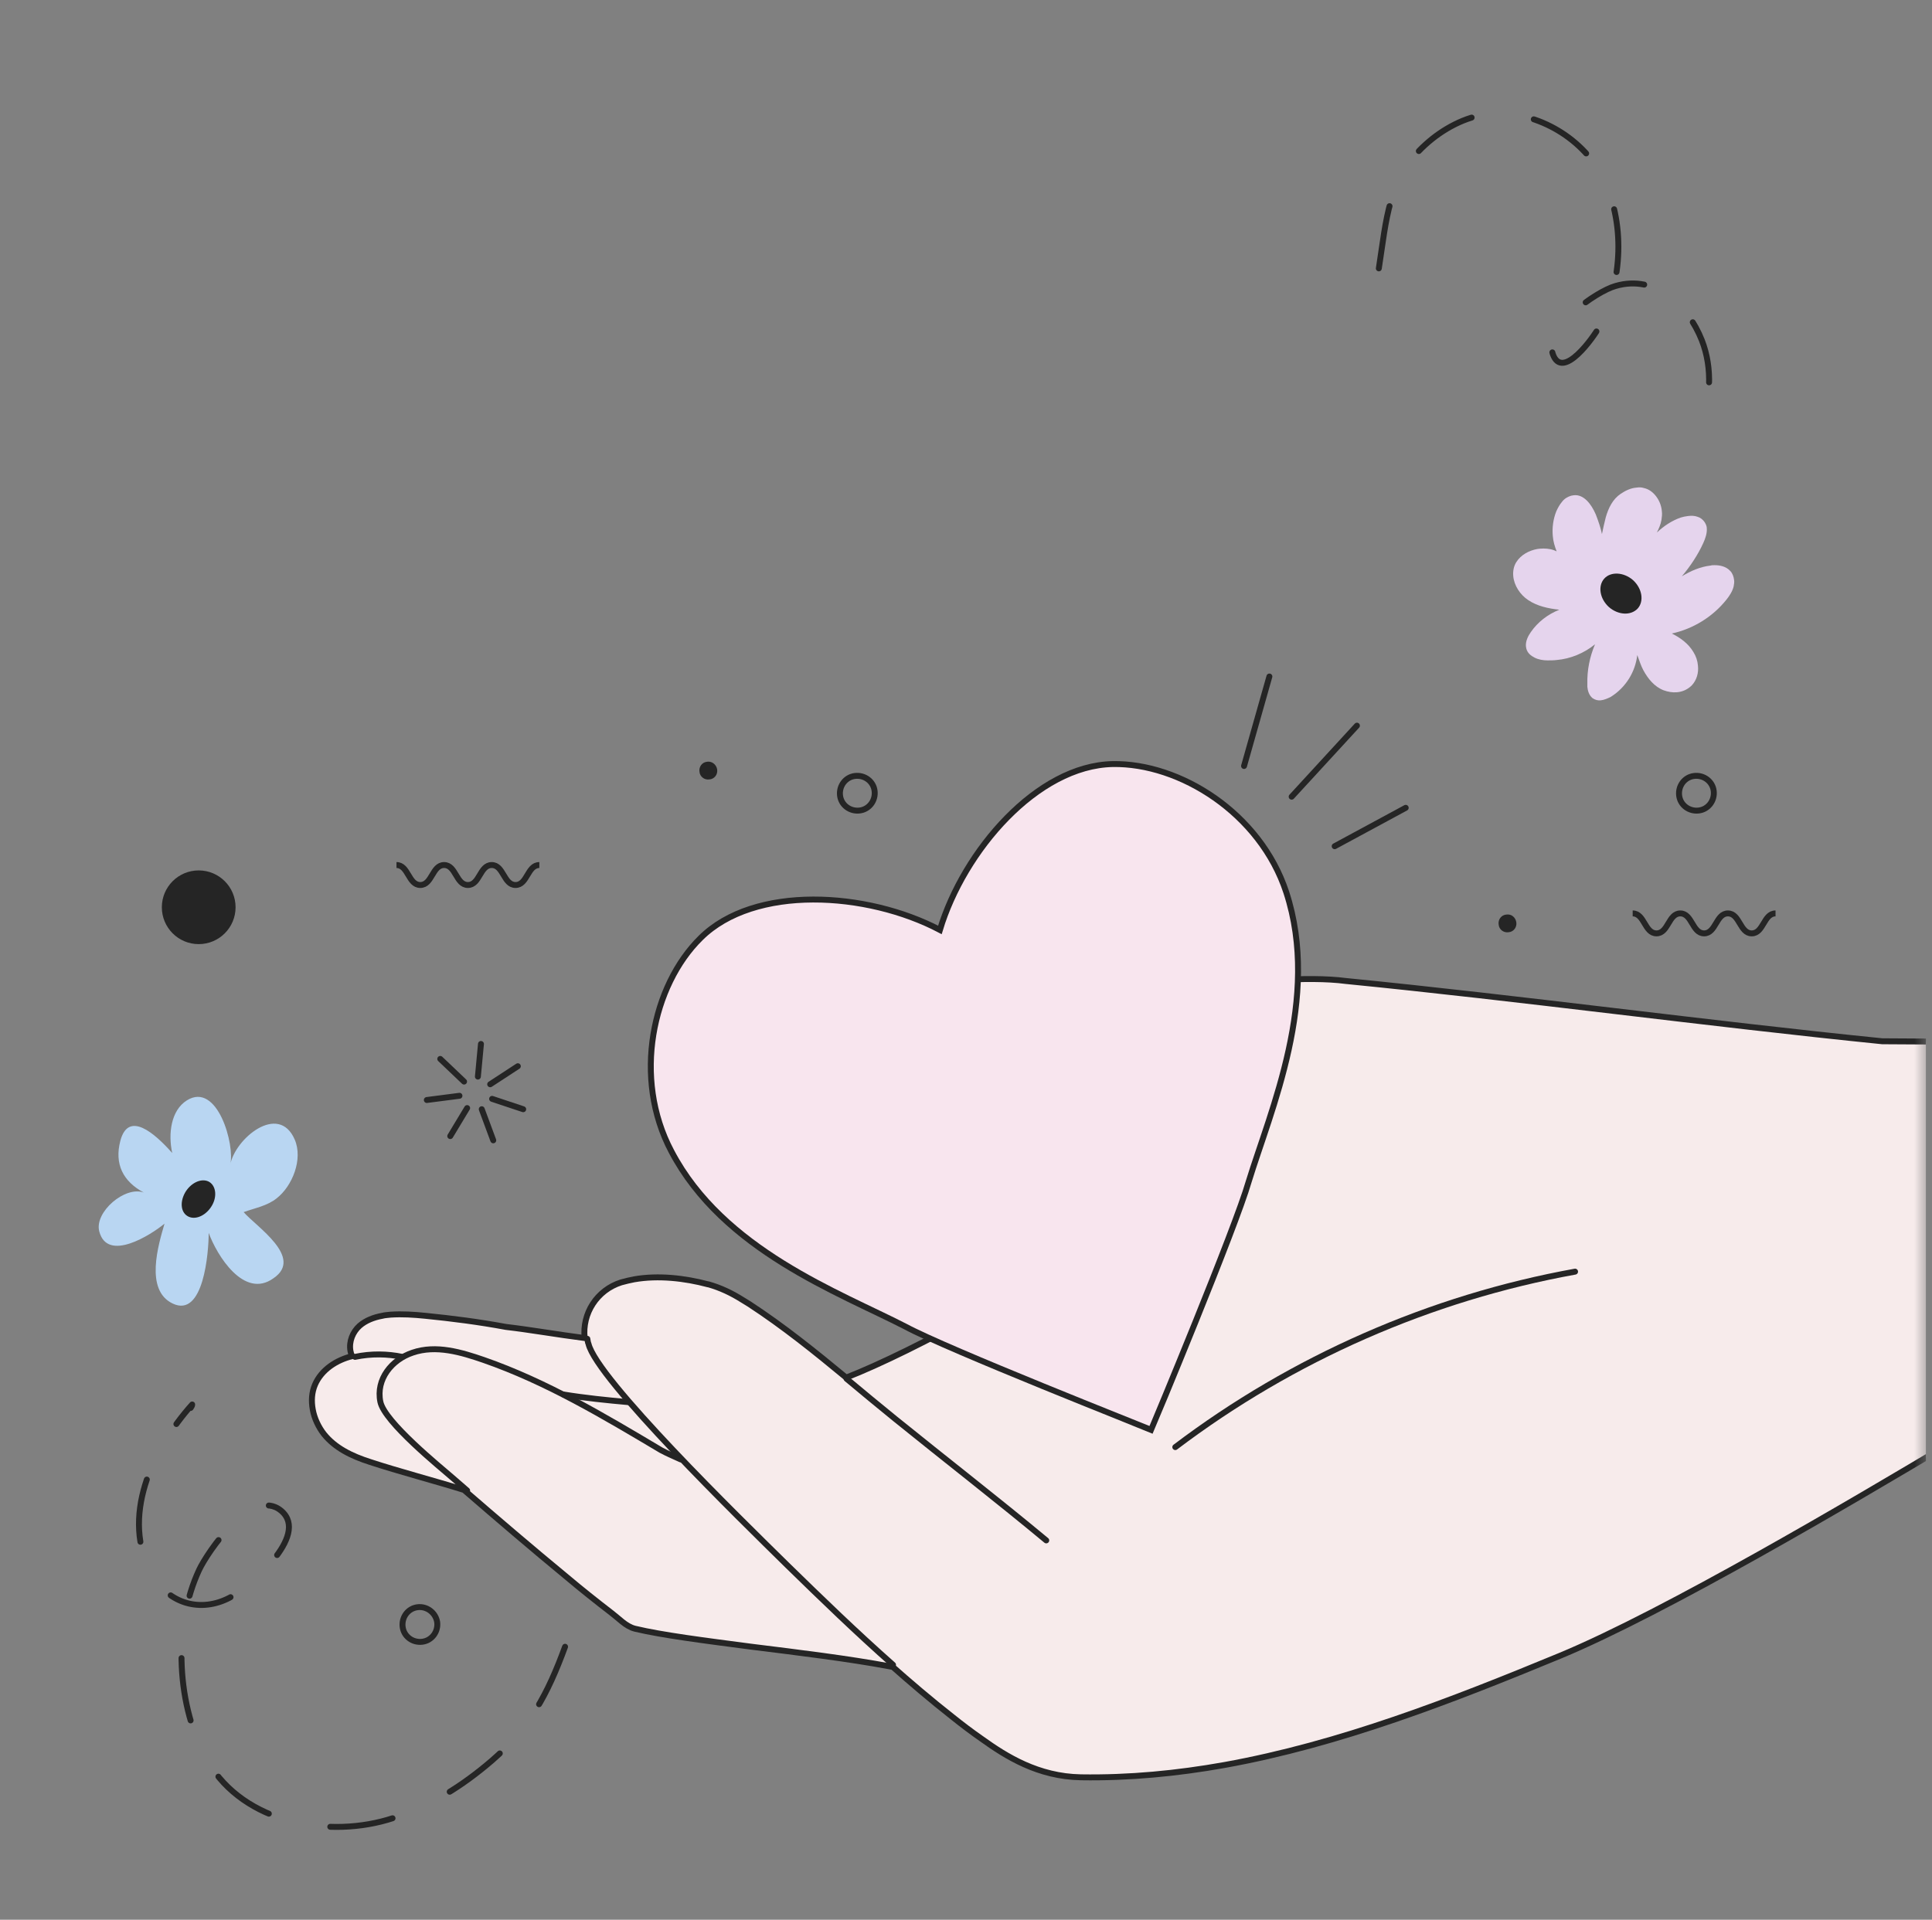 <svg width="163" height="162" viewBox="0 0 163 162" fill="none" xmlns="http://www.w3.org/2000/svg">
<rect x="0" y="0" width="163" height="162" fill="#808080" stroke="none"/>
<g clip-path="url(#clip0_7870_58725)">
<mask id="mask0_7870_58725" style="mask-type:luminance" maskUnits="userSpaceOnUse" x="0" y="0" width="163" height="162">
<path d="M162.5 0H0.5V162H162.5V0Z" fill="white"/>
</mask>
<g mask="url(#mask0_7870_58725)">
<path d="M158.806 87.869C144.032 86.379 128.318 84.24 113.543 82.782C110.368 82.361 105.022 82.815 101.815 83.398C101.005 83.527 100.357 83.689 99.871 83.851C93.326 85.957 86.101 88.614 80.139 91.271C77.158 92.599 74.534 93.928 72.46 95.224C70.387 96.52 68.896 97.719 68.216 98.853C67.73 99.663 67.633 100.602 67.795 101.542C67.924 102.352 68.281 103.129 68.767 103.777C69.35 104.523 70.16 105.041 70.97 105.462C74.275 107.115 78.13 107.147 81.727 106.564C82.115 106.499 82.504 106.434 82.925 106.369C86.457 105.721 90.021 104.717 93.455 103.421C90.928 105.689 86.878 108.281 82.796 110.614C78.519 113.044 74.145 115.182 71.391 116.251C68.767 114.081 66.077 111.91 63.194 110.031C63.194 110.031 62.935 109.869 62.611 109.674C61.736 109.123 60.796 108.67 59.759 108.378H59.727C57.783 107.86 55.547 107.601 53.506 107.957C53.15 108.022 52.761 108.119 52.405 108.216C50.363 108.864 49.1 110.841 49.327 112.914C47.059 112.623 44.661 112.201 42.685 111.975C40.417 111.553 38.149 111.262 35.881 111.035C34.909 110.938 33.937 110.873 32.965 110.938C32.738 110.97 32.479 110.97 32.252 111.035C31.539 111.165 30.859 111.424 30.34 111.877C29.757 112.396 29.433 113.206 29.563 113.983C29.595 114.145 29.627 114.307 29.725 114.437C28.396 114.761 27.133 115.571 26.582 116.835C26.29 117.515 26.258 118.228 26.387 118.941C26.517 119.686 26.873 120.431 27.327 121.014C28.267 122.181 29.627 122.861 31.247 123.379C33.613 124.157 36.691 124.967 39.088 125.712V125.68C41.972 128.175 44.888 130.669 47.836 133.099C49.067 134.136 50.331 135.141 51.595 136.113C51.854 136.307 52.178 136.599 52.502 136.858C52.826 137.117 53.182 137.344 53.571 137.441C55.871 137.992 59.468 138.445 63.421 138.964C67.341 139.45 71.585 139.968 75.052 140.616L75.085 140.454C76.802 141.977 78.551 143.467 80.366 144.893C81.176 145.541 81.986 146.157 82.828 146.74C84.902 148.23 87.591 149.915 91.187 149.98C95.27 150.045 99.32 149.656 103.305 148.943C113.025 147.193 122.486 143.5 131.655 139.709C140.468 136.048 156.376 126.652 164.573 121.759L164.282 87.901L158.806 87.869Z" fill="#F7EBEB" stroke="#252525" stroke-width="0.5" stroke-miterlimit="10"/>
<path d="M39.412 125.777C38.991 125.421 38.602 125.064 38.181 124.708C37.144 123.801 32.446 120.01 32.09 118.293C31.701 116.381 33.062 114.729 34.811 114.146C36.788 113.465 38.926 114.113 40.805 114.761C46.119 116.608 50.979 119.524 55.774 122.375C56.455 122.732 56.519 122.732 57.426 123.153" stroke="#252525" stroke-width="0.5" stroke-miterlimit="10" stroke-linecap="round" stroke-linejoin="round"/>
<path d="M53.052 118.325C51.238 118.163 49.326 117.969 47.544 117.677" stroke="#252525" stroke-width="0.5" stroke-miterlimit="10" stroke-linecap="round" stroke-linejoin="round"/>
<path d="M33.936 114.502C32.705 114.243 31.312 114.211 29.951 114.502" stroke="#252525" stroke-width="0.5" stroke-miterlimit="10" stroke-linecap="round" stroke-linejoin="round"/>
<path d="M100.616 100.084C98.445 101.218 96.144 102.255 93.811 103.162" stroke="#252525" stroke-width="0.5" stroke-miterlimit="10" stroke-linecap="round" stroke-linejoin="round"/>
<path d="M132.886 107.309C120.704 109.512 109.04 114.631 99.158 122.116" stroke="#252525" stroke-width="0.5" stroke-miterlimit="10" stroke-linecap="round" stroke-linejoin="round"/>
<path d="M49.553 112.979C49.586 113.109 49.586 113.271 49.65 113.4C50.363 116.381 62.416 128.142 66.401 132.063C69.317 134.914 72.266 137.765 75.344 140.487" stroke="#252525" stroke-width="0.5" stroke-miterlimit="10" stroke-linecap="round" stroke-linejoin="round"/>
<path d="M88.271 129.989C84.059 126.49 79.75 123.153 75.506 119.718C74.145 118.617 72.784 117.483 71.423 116.349" stroke="#252525" stroke-width="0.5" stroke-miterlimit="10" stroke-linecap="round" stroke-linejoin="round"/>
</g>
<path d="M93.877 64.476C87.494 64.605 81.305 71.798 79.297 78.473C73.141 75.233 63.648 74.649 59.111 79.153C55.062 83.138 53.344 90.947 56.649 97.167C61.023 105.494 70.775 109.058 76.381 111.942C79.912 113.853 96.76 120.495 97.117 120.657C97.279 120.301 104.245 103.583 105.346 99.727C107.193 93.701 111.437 84.24 108.521 75.297C106.318 68.591 99.514 64.379 93.877 64.476Z" fill="#F8E5EE" stroke="#252525" stroke-width="0.5" stroke-miterlimit="10"/>
<path d="M118.598 68.169L112.604 71.409" stroke="#252525" stroke-width="0.5" stroke-miterlimit="10" stroke-linecap="round" stroke-linejoin="round"/>
<path d="M114.483 61.236L108.975 67.23" stroke="#252525" stroke-width="0.5" stroke-miterlimit="10" stroke-linecap="round" stroke-linejoin="round"/>
<path d="M107.096 57.089L104.958 64.638" stroke="#252525" stroke-width="0.5" stroke-miterlimit="10" stroke-linecap="round" stroke-linejoin="round"/>
<path d="M33.451 72.997C34.455 72.997 34.455 74.682 35.459 74.682C36.464 74.682 36.464 72.997 37.468 72.997C38.473 72.997 38.473 74.682 39.477 74.682C40.481 74.682 40.481 72.997 41.486 72.997C42.49 72.997 42.49 74.682 43.495 74.682C44.499 74.682 44.499 72.997 45.504 72.997" stroke="#252525" stroke-width="0.5" stroke-miterlimit="10"/>
<path d="M137.747 77.08C138.751 77.08 138.751 78.764 139.755 78.764C140.76 78.764 140.76 77.08 141.764 77.08C142.769 77.08 142.769 78.764 143.773 78.764C144.777 78.764 144.777 77.08 145.782 77.08C146.786 77.08 146.786 78.764 147.791 78.764C148.795 78.764 148.795 77.08 149.799 77.08" stroke="#252525" stroke-width="0.5" stroke-miterlimit="10"/>
<path d="M41.616 96.228L40.644 93.603" stroke="#252525" stroke-width="0.5" stroke-miterlimit="10" stroke-linecap="round" stroke-linejoin="round"/>
<path d="M44.142 93.604L41.518 92.729" stroke="#252525" stroke-width="0.5" stroke-miterlimit="10" stroke-linecap="round" stroke-linejoin="round"/>
<path d="M43.689 89.975L41.356 91.498" stroke="#252525" stroke-width="0.5" stroke-miterlimit="10" stroke-linecap="round" stroke-linejoin="round"/>
<path d="M40.578 88.096L40.319 90.85" stroke="#252525" stroke-width="0.5" stroke-miterlimit="10" stroke-linecap="round" stroke-linejoin="round"/>
<path d="M37.144 89.359L39.153 91.271" stroke="#252525" stroke-width="0.5" stroke-miterlimit="10" stroke-linecap="round" stroke-linejoin="round"/>
<path d="M36.01 92.826L38.764 92.47" stroke="#252525" stroke-width="0.5" stroke-miterlimit="10" stroke-linecap="round" stroke-linejoin="round"/>
<path d="M37.987 95.871L39.412 93.506" stroke="#252525" stroke-width="0.5" stroke-miterlimit="10" stroke-linecap="round" stroke-linejoin="round"/>
<path d="M116.33 22.648C116.978 18.5 117.108 15.066 120.25 12.215C121.708 10.886 123.652 9.817 125.629 9.623C129.387 9.234 133.405 11.502 135.154 14.839C137.163 18.727 136.904 23.717 134.928 27.573C134.506 28.383 131.817 32.206 131.007 29.873C130.23 27.67 134.668 24.592 136.288 24.138C139.69 23.134 142.412 25.758 143.578 28.706C144.518 31.104 144.324 33.826 143.416 36.191" stroke="#252525" stroke-width="0.5" stroke-miterlimit="10" stroke-linecap="round" stroke-linejoin="round" stroke-dasharray="5.33 5.33"/>
<path d="M144.583 66.744C144.68 67.554 144.129 68.299 143.319 68.396C142.509 68.493 141.764 67.943 141.667 67.133C141.57 66.323 142.12 65.578 142.93 65.48C143.74 65.383 144.486 65.934 144.583 66.744Z" stroke="#252525" stroke-width="0.5" stroke-miterlimit="10" stroke-linecap="round" stroke-linejoin="round"/>
<path d="M127.929 77.825C127.994 78.246 127.702 78.635 127.281 78.667C126.86 78.732 126.471 78.441 126.439 78.019C126.374 77.598 126.666 77.209 127.087 77.177C127.508 77.112 127.864 77.404 127.929 77.825Z" fill="#252525"/>
<path d="M60.505 64.93C60.57 65.351 60.278 65.74 59.857 65.772C59.436 65.837 59.047 65.545 59.014 65.124C58.95 64.703 59.241 64.314 59.662 64.281C60.051 64.217 60.44 64.508 60.505 64.93Z" fill="#252525"/>
<path d="M16.765 79.671C18.483 79.671 19.875 78.279 19.875 76.561C19.875 74.843 18.483 73.451 16.765 73.451C15.047 73.451 13.654 74.843 13.654 76.561C13.654 78.279 15.047 79.671 16.765 79.671Z" fill="#252525"/>
<path d="M36.885 136.89C36.982 137.7 36.431 138.445 35.621 138.542C34.812 138.64 34.066 138.089 33.969 137.279C33.872 136.469 34.423 135.724 35.233 135.626C36.01 135.529 36.755 136.08 36.885 136.89Z" stroke="#252525" stroke-width="0.5" stroke-miterlimit="10" stroke-linecap="round" stroke-linejoin="round"/>
<path d="M73.789 66.744C73.886 67.554 73.335 68.299 72.525 68.396C71.715 68.493 70.97 67.943 70.873 67.133C70.776 66.323 71.326 65.578 72.136 65.48C72.947 65.383 73.692 65.934 73.789 66.744Z" stroke="#252525" stroke-width="0.5" stroke-miterlimit="10" stroke-linecap="round" stroke-linejoin="round"/>
<path d="M138.135 55.275C138.297 55.728 138.459 56.214 138.654 56.571C139.042 57.283 139.593 57.964 140.371 58.255C140.727 58.385 141.116 58.45 141.472 58.417C141.926 58.385 142.38 58.191 142.736 57.834C143.157 57.381 143.319 56.765 143.254 56.182C143.222 55.761 143.092 55.372 142.866 55.015C142.444 54.303 141.764 53.817 141.051 53.46C142.833 53.071 144.486 52.067 145.652 50.609C145.911 50.285 146.17 49.896 146.268 49.475C146.3 49.281 146.332 49.119 146.3 48.924C146.268 48.665 146.17 48.373 145.976 48.179C145.62 47.79 145.101 47.693 144.648 47.693C144.55 47.693 144.421 47.693 144.324 47.725C143.449 47.823 142.639 48.179 141.894 48.633C142.606 47.79 143.254 46.818 143.708 45.814C143.87 45.457 144.032 45.004 144 44.583C144 44.421 143.935 44.259 143.838 44.097C143.676 43.837 143.449 43.675 143.222 43.611C142.963 43.513 142.704 43.513 142.412 43.546C142.185 43.578 141.991 43.611 141.796 43.675C141.051 43.935 140.371 44.388 139.788 44.939C139.95 44.615 140.112 44.259 140.176 43.87C140.209 43.643 140.241 43.384 140.209 43.157C140.176 42.703 140.014 42.282 139.755 41.926C139.496 41.569 139.14 41.278 138.686 41.181C138.492 41.116 138.265 41.116 138.07 41.148C137.584 41.181 137.131 41.407 136.742 41.667C136.062 42.12 135.705 42.865 135.478 43.643C135.349 44.129 135.252 44.615 135.154 45.069C135.057 44.583 134.863 43.999 134.636 43.416C134.442 42.963 134.182 42.541 133.891 42.25C133.599 41.958 133.21 41.731 132.757 41.796C132.692 41.796 132.627 41.829 132.562 41.829C132.238 41.926 131.979 42.088 131.785 42.347C131.59 42.574 131.428 42.865 131.299 43.157C131.04 43.805 130.942 44.55 131.007 45.231C131.04 45.684 131.169 46.105 131.331 46.527C131.266 46.494 131.169 46.462 131.104 46.429C130.748 46.3 130.327 46.267 129.938 46.3C129.841 46.3 129.744 46.332 129.679 46.332C128.998 46.462 128.318 46.818 127.929 47.434C127.702 47.79 127.638 48.211 127.67 48.6C127.735 49.41 128.253 50.188 128.934 50.641C129.711 51.16 130.651 51.354 131.558 51.451C130.586 51.84 129.744 52.488 129.16 53.331C128.934 53.655 128.707 54.076 128.739 54.529C128.739 54.594 128.772 54.659 128.772 54.724C128.869 55.113 129.16 55.339 129.484 55.501C129.808 55.663 130.197 55.728 130.554 55.728C130.813 55.728 131.072 55.728 131.331 55.696C132.498 55.599 133.664 55.113 134.571 54.367C134.118 55.437 133.891 56.571 133.923 57.737C133.923 57.802 133.923 57.867 133.923 57.964C133.956 58.288 134.053 58.644 134.344 58.903C134.571 59.065 134.83 59.13 135.057 59.098C135.349 59.065 135.64 58.936 135.9 58.806C137.196 57.996 137.973 56.668 138.135 55.275Z" fill="#E5D4ED"/>
<path d="M135.737 51.225C134.96 50.512 134.798 49.443 135.348 48.827C135.899 48.212 137.001 48.276 137.778 48.957C138.556 49.67 138.718 50.739 138.167 51.355C137.584 51.97 136.515 51.905 135.737 51.225Z" fill="#252525"/>
<path d="M20.556 102.287C21.528 101.931 22.532 101.769 23.342 101.121C24.671 100.084 25.578 97.816 24.865 96.163C23.504 93.021 19.811 96.099 19.422 98.302C19.843 96.65 18.352 91.239 15.761 92.859C14.432 93.701 14.173 95.645 14.529 97.297C13.039 95.613 10.836 93.701 10.155 96.261C9.637 98.237 10.382 99.695 12.132 100.635C10.544 100.052 7.952 102.287 8.373 103.907C9.054 106.564 12.747 104.199 13.881 103.259C13.363 105.041 12.197 108.864 14.562 109.998C17.186 111.262 17.607 105.657 17.607 104.037C18.288 105.916 20.588 109.674 23.083 107.86C25.642 106.11 21.625 103.518 20.556 102.287Z" fill="#B9D6F2"/>
<path d="M17.899 101.704C17.445 102.514 16.571 102.968 15.923 102.676C15.275 102.384 15.145 101.51 15.599 100.667C16.052 99.857 16.927 99.404 17.575 99.695C18.191 99.987 18.353 100.894 17.899 101.704Z" fill="#252525"/>
<path d="M47.674 138.964C46.216 142.949 44.693 145.8 41.518 148.554C38.991 150.725 36.367 152.378 33.191 153.414C27.813 155.196 20.588 153.9 17.542 148.652C14.885 144.051 14.561 137.279 16.797 132.484C17.51 130.961 21.268 125.421 23.731 127.494C26.193 129.6 20.944 133.974 19.389 134.817C16.927 136.113 14.237 135.335 12.844 132.905C10.09 128.078 12.877 122.246 16.214 118.52C16.214 118.649 16.149 118.682 16.084 118.811" stroke="#252525" stroke-width="0.5" stroke-miterlimit="10" stroke-linecap="round" stroke-linejoin="round" stroke-dasharray="5.33 5.33"/>
</g>
<defs>
<clipPath id="clip0_7870_58725">
<rect width="162" height="162" fill="white" transform="translate(0.5)"/>
</clipPath>
</defs>
</svg>
